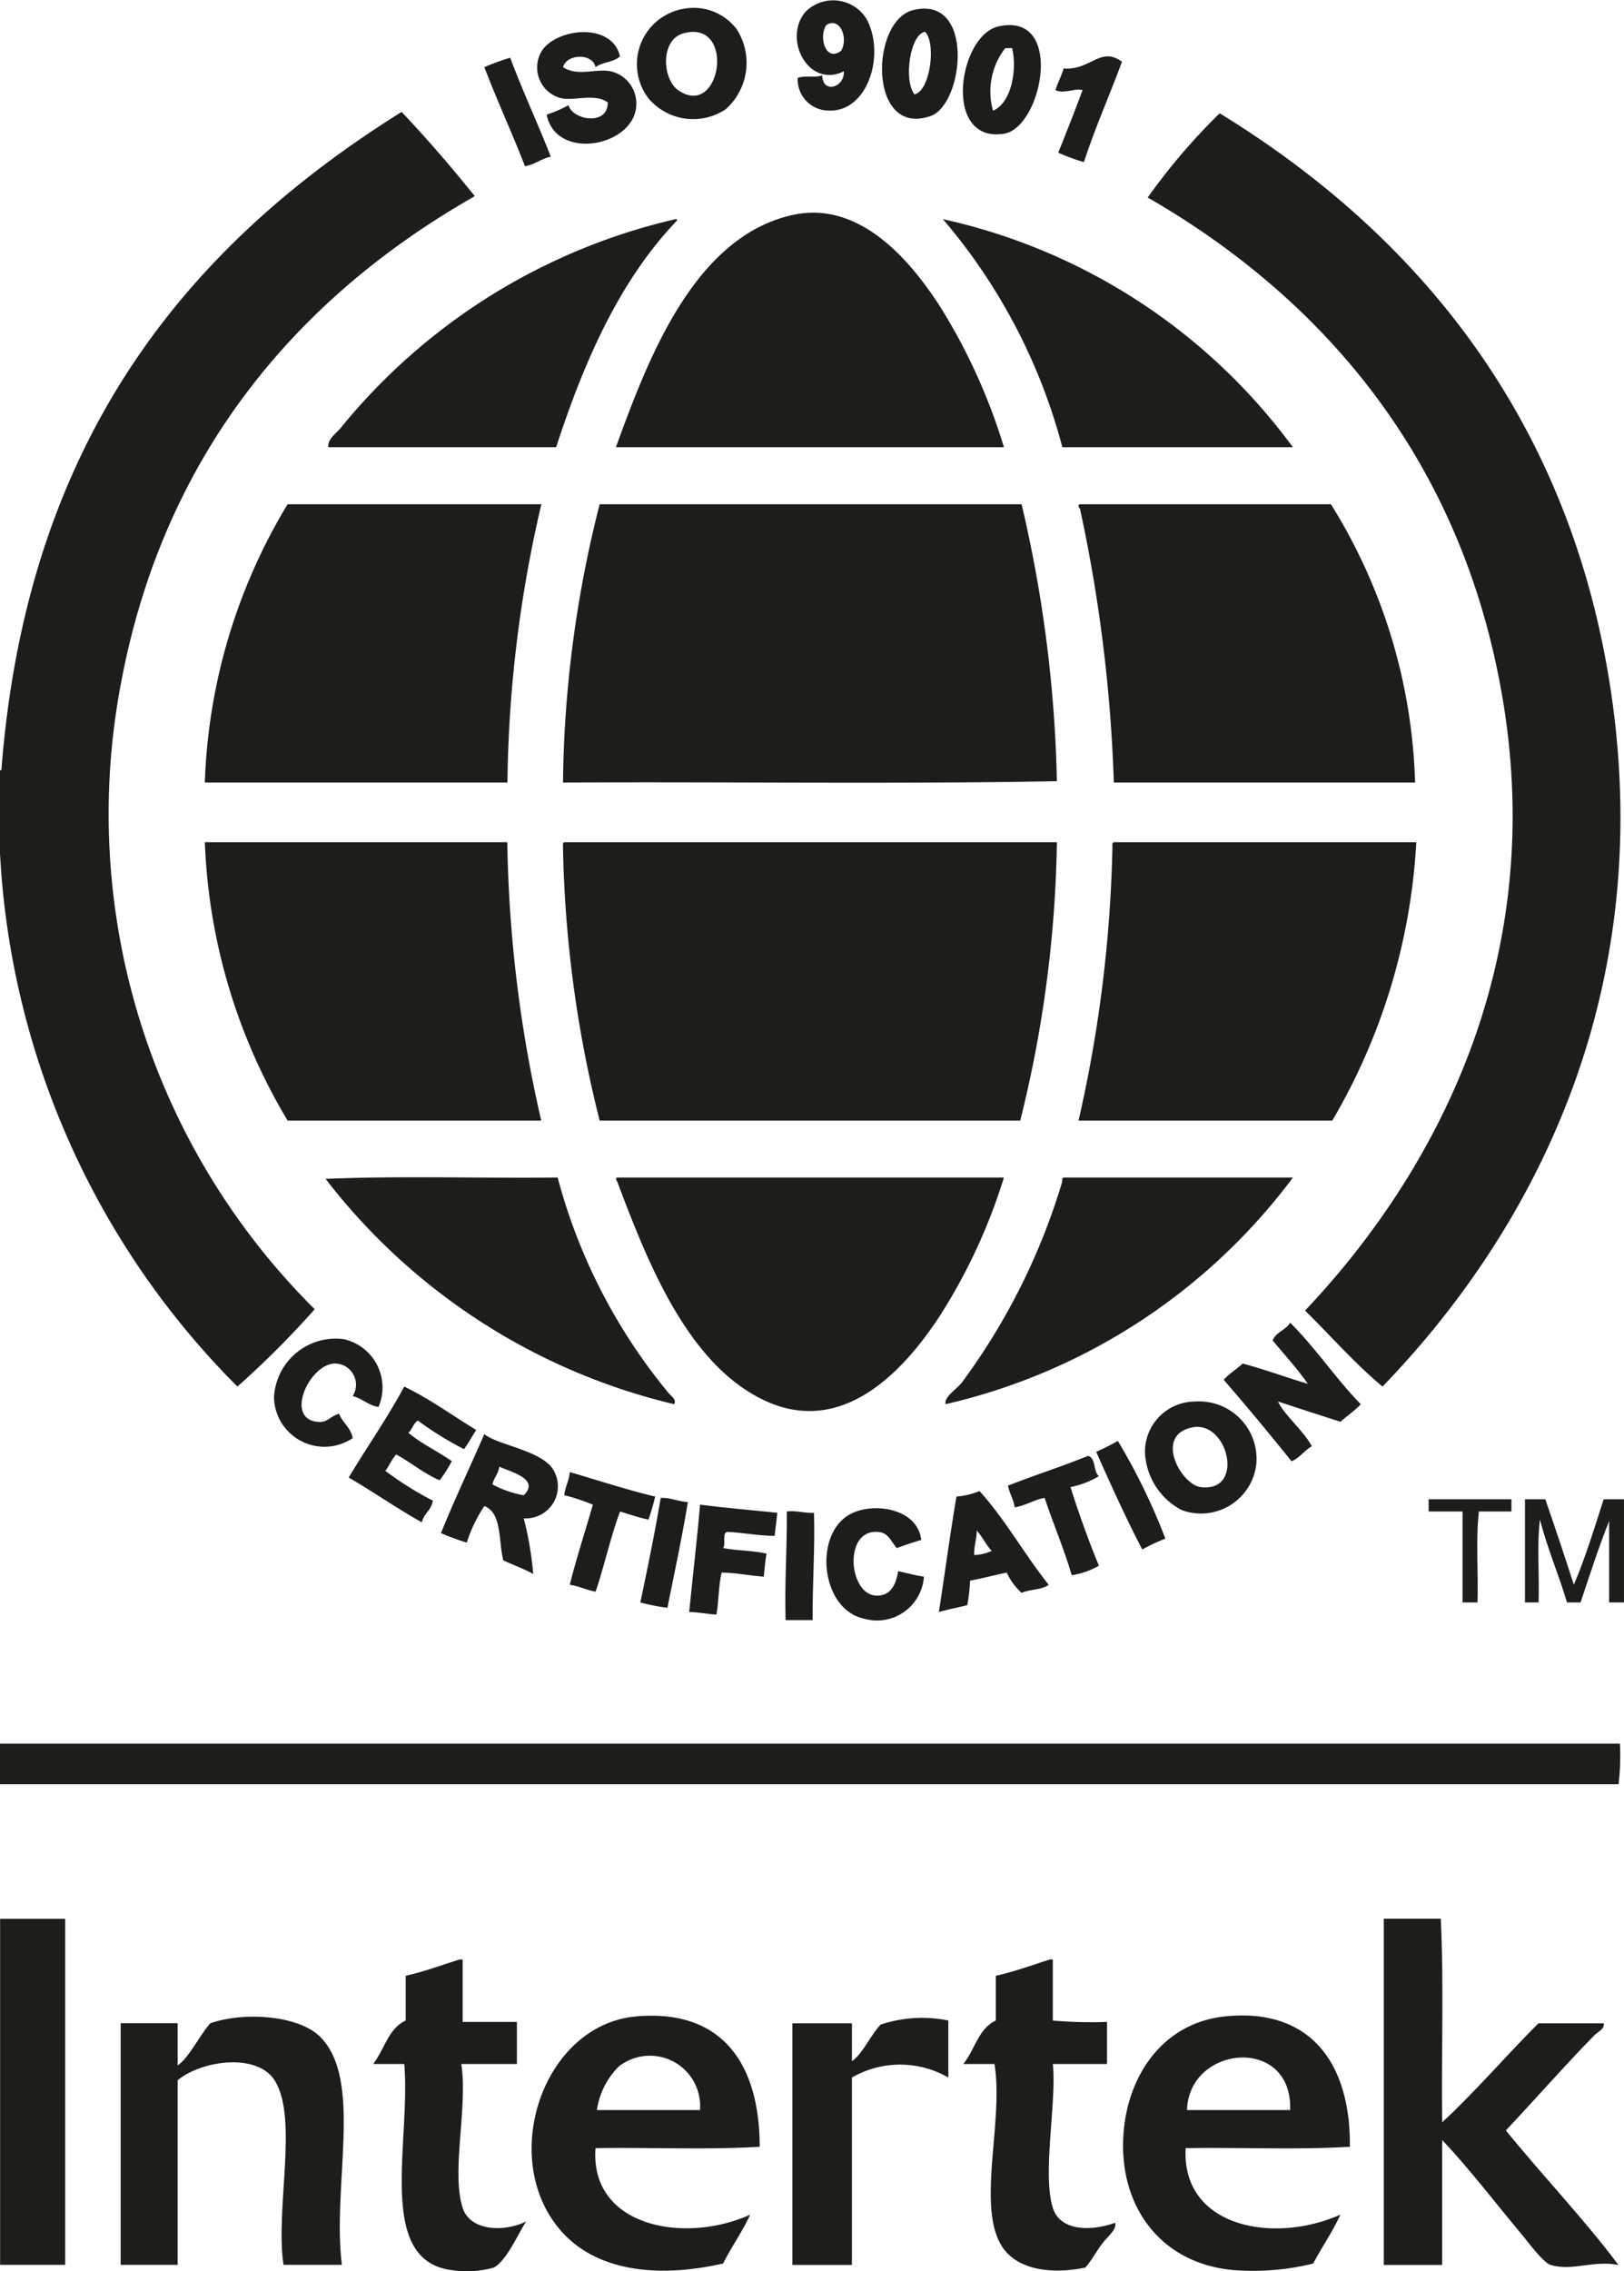 <svg id="7057ac62-9a5c-4876-8132-1a823482ba00" data-name="Layer 1" xmlns="http://www.w3.org/2000/svg" xmlns:xlink="http://www.w3.org/1999/xlink" viewBox="0 0 71.545 100"><defs><style>.e78b7733-6780-44e4-a204-a1b869a4c6de{fill:none;}.\32 75272d3-251d-4b06-99f0-ee4e7423dfa7{clip-path:url(#6344c931-f861-4942-881c-933bf8370a61);}.\39 40f5f48-0b70-4f92-9cd2-62d3f0d2f286{fill:#1d1d1b;}</style><clipPath id="6344c931-f861-4942-881c-933bf8370a61" transform="translate(0 0)"><rect class="e78b7733-6780-44e4-a204-a1b869a4c6de" width="71.544" height="100"/></clipPath></defs><title>logo-intertek</title><g class="275272d3-251d-4b06-99f0-ee4e7423dfa7"><path class="940f5f48-0b70-4f92-9cd2-62d3f0d2f286" d="M37.054,2.237c.337-.552-.054-1.522-.652-1.131-.344.518-.033,1.648.652,1.131m-1.911,1.197c.27-.127.808.007,1.077-.121.027.855,1.01.518.955-.175-1.553.781-2.719-1.44-1.676-2.631a1.726,1.726,0,0,1,2.693.357c.814,1.561.034,4.071-1.676,4.004a1.368,1.368,0,0,1-1.373-1.434" transform="translate(0 0)"/><path class="940f5f48-0b70-4f92-9cd2-62d3f0d2f286" d="M29.881,3.974c1.885,1.299,2.551-3.123.242-2.511-1.043.277-.955,2.013-.242,2.511m.242-3.588a2.378,2.378,0,0,1,2.329.896,2.738,2.738,0,0,1-.478,3.526,2.578,2.578,0,0,1-3.406-.478,2.475,2.475,0,0,1,1.555-3.944" transform="translate(0 0)"/><path class="940f5f48-0b70-4f92-9cd2-62d3f0d2f286" d="M40.285,4.154c.679-.128.975-2.201.477-2.753-.659.074-.969,2.107-.477,2.753m-.061-3.708c2.739-.68,2.247,4.146.773,4.663-2.752.963-2.671-4.192-.773-4.663" transform="translate(0 0)"/><path class="940f5f48-0b70-4f92-9cd2-62d3f0d2f286" d="M44.286,2.119a3.106,3.106,0,0,0-.539,2.753c.807-.33,1.07-1.791.842-2.753Zm-.297-.956c2.935-.652,1.925,4.456.243,4.725-2.72.43-2.019-4.328-.243-4.725" transform="translate(0 0)"/><path class="940f5f48-0b70-4f92-9cd2-62d3f0d2f286" d="M27.314,2.478c-.256.263-.788.249-1.077.479-.135-.626-1.266-.593-1.434,0,.64.423,1.448.053,2.093.181a1.458,1.458,0,0,1,1.138,1.434c0,1.863-3.533,2.57-3.95.477a5.841,5.841,0,0,0,.961-.417c.182.659,1.737.929,1.73-.122-.578-.41-1.413-.066-2.032-.181a1.393,1.393,0,0,1-.834-2.147c.699-.949,3.048-1.198,3.405.296" transform="translate(0 0)"/><path class="940f5f48-0b70-4f92-9cd2-62d3f0d2f286" d="M49.428,2.718c-.546,1.487-1.178,2.887-1.676,4.421a8.914,8.914,0,0,1-1.131-.417c.364-.908.727-1.824,1.071-2.753-.284-.107-.822.182-1.192,0,.094-.336.263-.612.357-.955,1.184.1,1.615-.996,2.571-.296" transform="translate(0 0)"/><path class="940f5f48-0b70-4f92-9cd2-62d3f0d2f286" d="M24.266,6.9c-.432.088-.693.344-1.138.418-.572-1.475-1.224-2.874-1.79-4.361a11.298,11.298,0,0,1,1.137-.417c.559,1.487,1.212,2.886,1.791,4.36" transform="translate(0 0)"/><path class="940f5f48-0b70-4f92-9cd2-62d3f0d2f286" d="M-0,37.562v-3.647h.061c1.11-14.429,8.062-23.01,17.632-28.987,1.124,1.185,2.195,2.43,3.224,3.709-7.679,4.367-13.702,11.239-15.6,21.516a30.73,30.73,0,0,0,8.547,27.492,40.671,40.671,0,0,1-3.405,3.405A35.852,35.852,0,0,1-0,37.562" transform="translate(0 0)"/><path class="940f5f48-0b70-4f92-9cd2-62d3f0d2f286" d="M53.732,4.988c8.466,5.188,15.223,13.104,17.154,24.921,2.262,13.864-3.472,24.417-9.98,31.14-1.232-1.023-2.275-2.228-3.412-3.345,5.572-5.882,10.876-15.318,8.607-27.492-1.89-10.203-7.934-17.135-15.539-21.516a27.47,27.47,0,0,1,3.17-3.708" transform="translate(0 0)"/><path class="940f5f48-0b70-4f92-9cd2-62d3f0d2f286" d="M44.228,19.691H27.134c1.406-3.87,3.432-9.254,7.773-10.224,3.049-.679,5.29,2.174,6.454,3.945a25.697,25.697,0,0,1,2.867,6.279" transform="translate(0 0)"/><path class="940f5f48-0b70-4f92-9cd2-62d3f0d2f286" d="M29.764,9.649c.054-.013.054.021.061.062-2.498,2.604-4.072,6.13-5.324,9.98H14.466c-.04-.37.337-.593.532-.835a26.763,26.763,0,0,1,14.766-9.207" transform="translate(0 0)"/><path class="940f5f48-0b70-4f92-9cd2-62d3f0d2f286" d="M41.539,9.649a26.099,26.099,0,0,1,15.418,10.042H46.802a25.394,25.394,0,0,0-5.263-10.042" transform="translate(0 0)"/><path class="940f5f48-0b70-4f92-9cd2-62d3f0d2f286" d="M12.671,22.201h11.179a56.052,56.052,0,0,0-1.494,12.256H9.024a25.243,25.243,0,0,1,3.647-12.256" transform="translate(0 0)"/><path class="940f5f48-0b70-4f92-9cd2-62d3f0d2f286" d="M26.418,22.201h18.588a58.261,58.261,0,0,1,1.555,12.195c-7.134.135-14.524.02-21.758.061a51.506,51.506,0,0,1,1.615-12.256" transform="translate(0 0)"/><path class="940f5f48-0b70-4f92-9cd2-62d3f0d2f286" d="M47.575,22.201h11.058a24.429,24.429,0,0,1,3.708,12.256H49.069a66.995,66.995,0,0,0-1.494-12.074c-.074-.013-.08-.182,0-.182" transform="translate(0 0)"/><path class="940f5f48-0b70-4f92-9cd2-62d3f0d2f286" d="M9.025,37.084H22.35A58.107,58.107,0,0,0,23.844,49.34H12.672A25.676,25.676,0,0,1,9.025,37.084" transform="translate(0 0)"/><path class="940f5f48-0b70-4f92-9cd2-62d3f0d2f286" d="M24.863,37.084h21.698a53.609,53.609,0,0,1-1.615,12.256H26.418a52.849,52.849,0,0,1-1.616-12.074c-.005-.087-.005-.175.061-.182" transform="translate(0 0)"/><path class="940f5f48-0b70-4f92-9cd2-62d3f0d2f286" d="M49.069,37.084H62.394A27.074,27.074,0,0,1,58.693,49.34H47.514a59.154,59.154,0,0,0,1.494-12.074c-.006-.087-.006-.175.061-.182" transform="translate(0 0)"/><path class="940f5f48-0b70-4f92-9cd2-62d3f0d2f286" d="M14.344,51.906c3.284-.142,6.831-.021,10.223-.061a24.859,24.859,0,0,0,4.899,9.503c.095.115.351.276.235.478a27.352,27.352,0,0,1-15.357-9.92" transform="translate(0 0)"/><path class="940f5f48-0b70-4f92-9cd2-62d3f0d2f286" d="M27.194,51.847H44.227a24.953,24.953,0,0,1-2.866,6.157c-1.42,2.148-4.146,5.344-7.713,3.642-3.345-1.595-5.095-6.003-6.454-9.617-.04-.054-.095-.168,0-.182" transform="translate(0 0)"/><path class="940f5f48-0b70-4f92-9cd2-62d3f0d2f286" d="M46.858,51.847H56.96a26.531,26.531,0,0,1-15.304,9.98c-.062-.33.443-.619.72-.956a28.662,28.662,0,0,0,4.421-8.842c-.006-.088-.006-.175.061-.182" transform="translate(0 0)"/><path class="940f5f48-0b70-4f92-9cd2-62d3f0d2f286" d="M59.948,61.828c-.263.289-.606.511-.896.773-.921-.295-1.836-.591-2.752-.894.296.625,1.104,1.251,1.494,1.972-.336.181-.525.511-.895.659-.975-1.211-1.972-2.416-2.988-3.587.242-.277.572-.465.835-.714.989.263,1.904.606,2.873.895-.478-.686-1.029-1.285-1.555-1.911.149-.37.579-.458.775-.781,1.124,1.111,2.005,2.457,3.109,3.588" transform="translate(0 0)"/><path class="940f5f48-0b70-4f92-9cd2-62d3f0d2f286" d="M16.675,61.947c-.465-.074-.707-.37-1.138-.478a.932.932,0,0,0-.774-1.433c-1.13,0-2.275,2.483-.72,2.571.391.02.464-.223.895-.363.155.41.518.605.599,1.076a2.223,2.223,0,0,1-3.466-1.79,2.724,2.724,0,0,1,3.049-2.571,2.177,2.177,0,0,1,1.555,2.988" transform="translate(0 0)"/><path class="940f5f48-0b70-4f92-9cd2-62d3f0d2f286" d="M17.81,61.051c1.138.552,2.12,1.272,3.17,1.911-.182.277-.343.579-.538.842a13.873,13.873,0,0,1-2.033-1.259c-.195.121-.249.391-.417.539.572.485,1.292.814,1.911,1.251a5.334,5.334,0,0,1-.538.842c-.707-.31-1.259-.781-1.911-1.138-.196.209-.303.498-.478.721a14.34,14.34,0,0,0,2.093,1.312c-.061.417-.398.565-.485.956-1.11-.62-2.127-1.339-3.223-1.972.807-1.347,1.695-2.611,2.449-4.005" transform="translate(0 0)"/><path class="940f5f48-0b70-4f92-9cd2-62d3f0d2f286" d="M52.898,65.478c1.972.235,1.198-2.942-.363-2.632-1.717.337-.498,2.524.363,2.632m-.242-3.769a2.531,2.531,0,0,1,2.691,2.752,2.454,2.454,0,0,1-3.291,2.026,3.007,3.007,0,0,1-1.615-2.564,2.213,2.213,0,0,1,2.215-2.214" transform="translate(0 0)"/><path class="940f5f48-0b70-4f92-9cd2-62d3f0d2f286" d="M21.694,65.357a4.509,4.509,0,0,0,1.379.478c.734-.713-.578-1.03-1.076-1.258-.041.316-.236.484-.303.78m-.357-2.214c.565.472,2.409.7,2.988,1.494a1.411,1.411,0,0,1-1.252,2.214,15.002,15.002,0,0,1,.418,2.45c-.411-.228-.882-.397-1.319-.598-.216-.863-.054-2.101-.835-2.39a6.256,6.256,0,0,0-.773,1.608,11.142,11.142,0,0,1-1.138-.417c.599-1.487,1.278-2.9,1.911-4.361" transform="translate(0 0)"/><path class="940f5f48-0b70-4f92-9cd2-62d3f0d2f286" d="M51.34,67.745a7.848,7.848,0,0,0-1.017.478c-.726-1.387-1.379-2.84-2.032-4.301a9.907,9.907,0,0,0,.956-.478,27.256,27.256,0,0,1,2.093,4.301" transform="translate(0 0)"/><path class="940f5f48-0b70-4f92-9cd2-62d3f0d2f286" d="M48.412,64.995a3.857,3.857,0,0,1-1.252.479c.377,1.197.794,2.348,1.252,3.465a3.483,3.483,0,0,1-1.198.417c-.343-1.184-.815-2.255-1.192-3.405-.491.088-.82.337-1.318.417-.054-.356-.23-.605-.297-.955,1.151-.458,2.383-.842,3.527-1.313.357.101.222.694.478.895" transform="translate(0 0)"/><path class="940f5f48-0b70-4f92-9cd2-62d3f0d2f286" d="M25.102,64.816c1.252.363,2.463.768,3.762,1.077a9.698,9.698,0,0,1-.296,1.016c-.445-.094-.841-.236-1.252-.357-.417,1.118-.687,2.376-1.076,3.527-.418-.068-.714-.242-1.138-.303.303-1.211.68-2.349,1.017-3.526a9.335,9.335,0,0,0-1.259-.417c.04-.384.209-.633.242-1.017" transform="translate(0 0)"/><path class="940f5f48-0b70-4f92-9cd2-62d3f0d2f286" d="M42.917,68.465a1.898,1.898,0,0,0,.774-.182c-.256-.263-.411-.619-.66-.896,0,.398-.128.667-.114,1.078m3.284,1.312c-.289.229-.841.195-1.198.356a2.826,2.826,0,0,1-.653-.894c-.545.114-1.056.255-1.615.356a7.426,7.426,0,0,1-.121,1.077c-.41.108-.848.188-1.252.303.263-1.689.491-3.412.775-5.082a3.391,3.391,0,0,0,1.015-.242c1.138,1.252,1.986,2.8,3.049,4.126" transform="translate(0 0)"/><path class="940f5f48-0b70-4f92-9cd2-62d3f0d2f286" d="M29.107,65.952c.471-.014.753.161,1.197.182-.261,1.588-.592,3.109-.901,4.657a8.888,8.888,0,0,1-1.192-.235c.317-1.522.633-3.03.896-4.604" transform="translate(0 0)"/><path class="940f5f48-0b70-4f92-9cd2-62d3f0d2f286" d="M66.586,66.012v.538h-1.434c-.141,1.212-.02,2.692-.06,4.005h-.659v-4.005h-1.494v-.538Z" transform="translate(0 0)"/><path class="940f5f48-0b70-4f92-9cd2-62d3f0d2f286" d="M67.183,66.012h.895q.646,1.867,1.258,3.762c.505-1.185.903-2.484,1.313-3.762h.895v4.543h-.653v-3.587c-.464,1.157-.854,2.375-1.259,3.587h-.598c-.371-1.245-.862-2.369-1.192-3.647-.14,1.096-.019,2.449-.06,3.647h-.599Z" transform="translate(0 0)"/><path class="940f5f48-0b70-4f92-9cd2-62d3f0d2f286" d="M30.84,66.251c1.11.141,2.268.242,3.405.356-.04.337-.074.68-.121,1.017-.74-.007-1.373-.142-2.087-.176-.242.061-.047.552-.181.714.599.114,1.333.108,1.912.242-.055.324-.088.666-.121,1.017-.633-.048-1.185-.169-1.852-.183-.147.553-.121,1.273-.235,1.852-.424-.021-.767-.109-1.198-.114.155-1.582.343-3.123.478-4.725" transform="translate(0 0)"/><path class="940f5f48-0b70-4f92-9cd2-62d3f0d2f286" d="M40.582,67.805c-.37.107-.727.229-1.076.356-.283-.329-.363-.679-.835-.712-1.534-.109-1.285,2.779-.061,2.805.538.014.842-.343.956-1.076.384.081.734.182,1.137.242a2.07,2.07,0,0,1-2.631,1.851c-1.871-.391-2.241-3.573-.72-4.543,1.009-.639,3.083-.35,3.23,1.077" transform="translate(0 0)"/><path class="940f5f48-0b70-4f92-9cd2-62d3f0d2f286" d="M35.861,66.609c.047,1.643-.074,3.116-.061,4.725H34.609c-.047-1.662.067-3.157.054-4.786.465-.046.761.082,1.198.061" transform="translate(0 0)"/><path class="940f5f48-0b70-4f92-9cd2-62d3f0d2f286" d="M-0,76.77h71.365a10.252,10.252,0,0,1-.06,1.79H-0Z" transform="translate(0 0)"/><rect class="940f5f48-0b70-4f92-9cd2-62d3f0d2f286" x="0.005" y="84.485" width="2.867" height="15.236"/><path class="940f5f48-0b70-4f92-9cd2-62d3f0d2f286" d="M63.473,84.481c.142,2.867.021,5.996.061,8.964,1.373-1.258,2.827-2.947,4.24-4.36h2.873c.067.242-.262.376-.417.538-1.258,1.278-2.638,2.853-3.89,4.179,1.609,1.979,3.513,3.984,4.96,5.922-1.144-.215-2.025.289-2.988,0-.323-.1-.976-.982-1.252-1.319-1.178-1.406-2.375-2.975-3.526-4.179v5.498h-2.571V84.481Z" transform="translate(0 0)"/><path class="940f5f48-0b70-4f92-9cd2-62d3f0d2f286" d="M20.261,86.273h.121v2.752h2.39v1.852h-2.45c.295,1.89-.452,4.737.06,6.332.316.996,1.764,1.104,2.807.599-.289.384-.848,1.723-1.434,2.032a4.334,4.334,0,0,1-1.79.121c-3.433-.37-1.864-5.579-2.154-9.084h-1.372c.491-.626.666-1.562,1.433-1.913v-1.971c.848-.189,1.595-.478,2.389-.72" transform="translate(0 0)"/><path class="940f5f48-0b70-4f92-9cd2-62d3f0d2f286" d="M46.26,86.273h.121v2.691a19.515,19.515,0,0,0,2.389.061v1.852h-2.389c.182,1.608-.472,4.838,0,6.332.323,1.03,1.669,1.043,2.745.66.088.296-.349.619-.598.955-.249.344-.471.747-.713,1.016-1.616.33-3.016.047-3.649-.895-1.171-1.749.068-5.559-.356-8.068h-1.373c.505-.614.667-1.562,1.433-1.913v-1.971c.849-.189,1.602-.471,2.39-.72" transform="translate(0 0)"/><path class="940f5f48-0b70-4f92-9cd2-62d3f0d2f286" d="M15.061,99.721h-2.571c-.37-2.423.646-6.353-.357-8.069-.754-1.292-3.237-.942-4.306-.061v8.13H5.316v-10.64h2.511v1.858c.51-.35.941-1.292,1.439-1.858,1.568-.532,3.917-.323,4.839.599,1.905,1.904.519,6.528.956,10.041" transform="translate(0 0)"/><path class="940f5f48-0b70-4f92-9cd2-62d3f0d2f286" d="M27.251,90.995a3.42,3.42,0,0,0-.956,1.911h4.543a2.215,2.215,0,0,0-3.587-1.911m6.218,3.526c-2.288.142-4.839.021-7.234.061-.256,3.465,3.923,4.24,6.817,2.927-.356.761-.821,1.413-1.198,2.154-3.042.686-5.775.29-7.288-1.616-2.558-3.21-.586-8.91,3.466-9.266,3.775-.33,5.43,2.072,5.437,5.74" transform="translate(0 0)"/><path class="940f5f48-0b70-4f92-9cd2-62d3f0d2f286" d="M52.294,92.906h4.543c.114-3.291-4.462-2.873-4.543,0m7.175,1.615c-2.288.142-4.839.021-7.235.061-.189,3.486,3.87,4.24,6.817,2.927-.35.768-.813,1.42-1.197,2.154a11.103,11.103,0,0,1-3.406.296c-3.271-.236-5.148-2.773-4.959-5.916.154-2.618,1.715-4.973,4.481-5.262,3.756-.384,5.532,2.052,5.499,5.74" transform="translate(0 0)"/><path class="940f5f48-0b70-4f92-9cd2-62d3f0d2f286" d="M41.778,88.963v2.51a4.253,4.253,0,0,0-4.247,0v8.251H34.907v-10.64h2.624v1.669c.437-.283.821-1.131,1.259-1.608a5.756,5.756,0,0,1,2.988-.182" transform="translate(0 0)"/></g></svg>